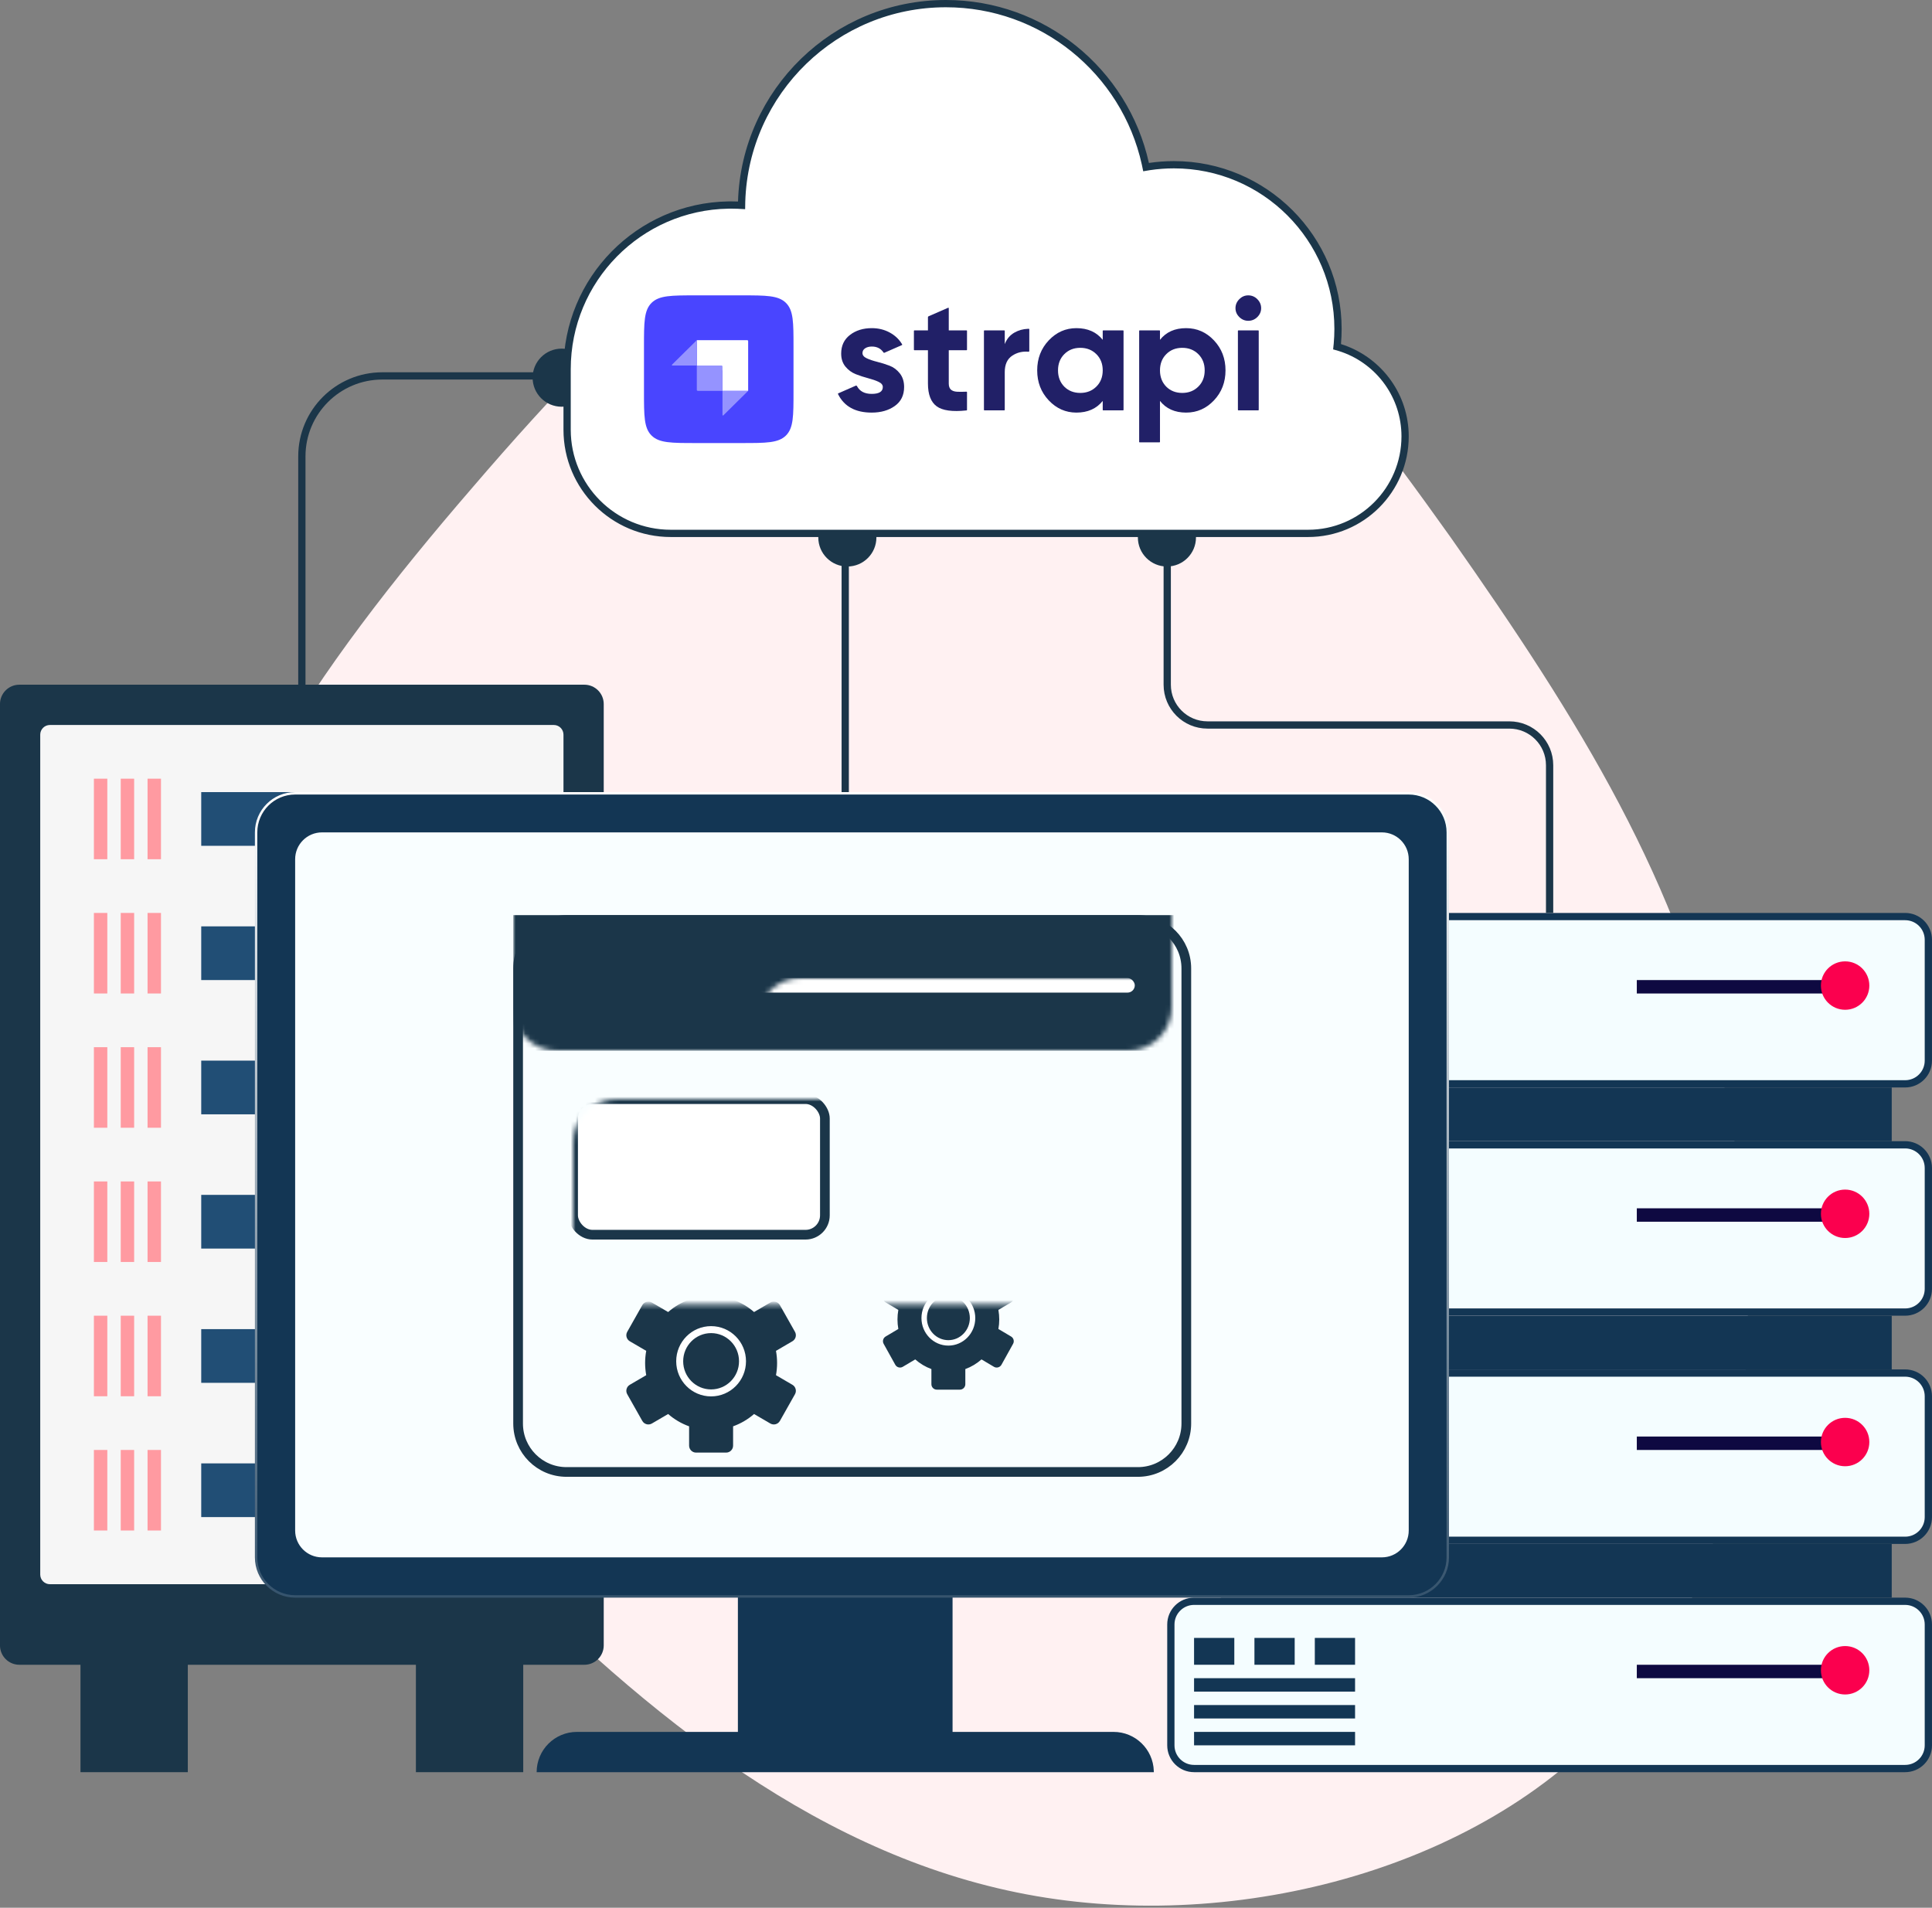 <?xml version="1.0" encoding="UTF-8"?>
<svg width="399px" height="394px" viewBox="0 0 399 394" version="1.1" xmlns="http://www.w3.org/2000/svg" xmlns:xlink="http://www.w3.org/1999/xlink">
    <rect x="0" y="0" width="399" height="394" fill="#808080" stroke="none"/>
    <title>Banner</title>
    <defs>
        <linearGradient x1="50%" y1="0%" x2="50%" y2="117.344%" id="linearGradient-1">
            <stop stop-color="#FFFFFF" offset="0%"></stop>
            <stop stop-color="#133654" offset="100%"></stop>
        </linearGradient>
        <path d="M9,0 L127,0 C131.971,-9.13077564e-16 136,4.029 136,9 L136,103 C136,107.971 131.971,112 127,112 L9,112 C4.029,112 6.08718376e-16,107.971 0,103 L0,9 C-6.08718376e-16,4.029 4.029,9.13077564e-16 9,0 Z" id="path-2"></path>
    </defs>
    <g id="Page-1" stroke="none" stroke-width="1" fill="none" fill-rule="evenodd">
        <g id="Strapi_V02" transform="translate(-775, -157)">
            <g id="Group-14" transform="translate(-0.004, 82)">
                <g id="Banner_Image" transform="translate(737, 61)">
                    <g id="Group-24" transform="translate(38, 14)">
                        <path d="M310.13,108.396 C347.872,140.765 385.386,179.061 382.641,214.849 C380.125,250.41 337.579,283.463 299.837,310.361 C261.866,337.032 228.699,357.775 186.382,366.893 C143.836,376.011 92.141,373.96 59.202,347.061 C26.035,320.391 11.625,268.874 19.173,224.879 C26.721,180.885 56.229,144.64 89.396,112.043 C122.563,79.446 158.933,50.724 196.446,49.812 C233.96,48.9 272.388,75.799 310.13,108.396 Z" id="Path-Copy" fill="#FFF1F2" fill-rule="nonzero" transform="translate(199.996, 210.786) rotate(-90) translate(-199.996, -210.786)"></path>
                        <g id="Group-8">
                            <g id="Group-6" transform="translate(0, 141.409)">
                                <g id="Group-5" transform="translate(16.625, 196.864)" fill="#1B3649">
                                    <polygon id="Rectangle" points="0 -2.70312953e-13 22.167 -2.70312953e-13 22.167 27.727 0 27.727"></polygon>
                                    <polygon id="Rectangle-Copy-10" points="69.271 -2.70312953e-13 91.438 -2.70312953e-13 91.438 27.727 69.271 27.727"></polygon>
                                </g>
                                <path d="M4,0 L120.688,0 C122.897,-4.05812251e-16 124.688,1.791 124.688,4 L124.688,198.409 C124.688,200.618 122.897,202.409 120.688,202.409 L4,202.409 C1.791,202.409 2.705415e-16,200.618 0,198.409 L0,4 C-2.705415e-16,1.791 1.791,4.05812251e-16 4,0 Z" id="Rectangle" fill="#1B3649"></path>
                                <path d="M10.312,8.318 L114.375,8.318 C115.48,8.318 116.375,9.214 116.375,10.318 L116.375,183.773 C116.375,184.877 115.48,185.773 114.375,185.773 L10.312,185.773 C9.208,185.773 8.312,184.877 8.312,183.773 L8.312,10.318 C8.312,9.214 9.208,8.318 10.312,8.318 Z" id="Rectangle" fill="#F6F6F6"></path>
                                <g id="Group-7" transform="translate(19.396, 19.409)">
                                    <polygon id="Rectangle" fill="#214E75" points="22.167 2.773 85.896 2.773 85.896 13.864 22.167 13.864"></polygon>
                                    <path d="M0,0 L2.771,0 L2.771,16.636 L0,16.636 Z M5.542,0 L8.312,0 L8.312,16.636 L5.542,16.636 Z M11.083,0 L13.854,0 L13.854,16.636 L11.083,16.636 Z" id="Combined-Shape" fill="#FF9AA1"></path>
                                </g>
                                <g id="Group-7-Copy" transform="translate(19.396, 47.136)">
                                    <polygon id="Rectangle" fill="#214E75" points="22.167 2.773 85.896 2.773 85.896 13.864 22.167 13.864"></polygon>
                                    <path d="M0,0 L2.771,0 L2.771,16.636 L0,16.636 Z M5.542,0 L8.312,0 L8.312,16.636 L5.542,16.636 Z M11.083,0 L13.854,0 L13.854,16.636 L11.083,16.636 Z" id="Combined-Shape" fill="#FF9AA1"></path>
                                </g>
                                <g id="Group-7-Copy-2" transform="translate(19.396, 74.864)">
                                    <polygon id="Rectangle" fill="#214E75" points="22.167 2.773 85.896 2.773 85.896 13.864 22.167 13.864"></polygon>
                                    <path d="M0,0 L2.771,0 L2.771,16.636 L0,16.636 Z M5.542,0 L8.312,0 L8.312,16.636 L5.542,16.636 Z M11.083,0 L13.854,0 L13.854,16.636 L11.083,16.636 Z" id="Combined-Shape" fill="#FF9AA1"></path>
                                </g>
                                <g id="Group-7-Copy-3" transform="translate(19.396, 102.591)">
                                    <polygon id="Rectangle" fill="#214E75" points="22.167 2.773 85.896 2.773 85.896 13.864 22.167 13.864"></polygon>
                                    <path d="M0,0 L2.771,0 L2.771,16.636 L0,16.636 Z M5.542,0 L8.312,0 L8.312,16.636 L5.542,16.636 Z M11.083,0 L13.854,0 L13.854,16.636 L11.083,16.636 Z" id="Combined-Shape" fill="#FF9AA1"></path>
                                </g>
                                <g id="Group-7-Copy-4" transform="translate(19.396, 130.318)">
                                    <polygon id="Rectangle" fill="#214E75" points="22.167 2.773 85.896 2.773 85.896 13.864 22.167 13.864"></polygon>
                                    <path d="M0,0 L2.771,0 L2.771,16.636 L0,16.636 Z M5.542,0 L8.312,0 L8.312,16.636 L5.542,16.636 Z M11.083,0 L13.854,0 L13.854,16.636 L11.083,16.636 Z" id="Combined-Shape" fill="#FF9AA1"></path>
                                </g>
                                <g id="Group-7-Copy-5" transform="translate(19.396, 158.046)">
                                    <polygon id="Rectangle" fill="#214E75" points="22.167 2.773 85.896 2.773 85.896 13.864 22.167 13.864"></polygon>
                                    <path d="M0,0 L2.771,0 L2.771,16.636 L0,16.636 Z M5.542,0 L8.312,0 L8.312,16.636 L5.542,16.636 Z M11.083,0 L13.854,0 L13.854,16.636 L11.083,16.636 Z" id="Combined-Shape" fill="#FF9AA1"></path>
                                </g>
                            </g>
                            <g id="DB" transform="translate(241.062, 188.546)">
                                <rect id="Rectangle" fill="#133654" x="11.083" y="130.318" width="138.542" height="11.091"></rect>
                                <rect id="Rectangle-Copy-6" fill="#133654" x="11.083" y="83.182" width="138.542" height="11.091"></rect>
                                <rect id="Rectangle-Copy-7" fill="#133654" x="11.083" y="36.045" width="138.542" height="11.091"></rect>
                                <g id="Group-4" transform="translate(0, 141.409)">
                                    <g id="Group-3">
                                        <path d="M5.54,0.75 L152.398,0.75 C153.72,0.75 154.918,1.286 155.785,2.153 C156.651,3.02 157.188,4.217 157.188,5.54 L157.188,30.505 C157.188,31.828 156.651,33.026 155.785,33.892 C154.918,34.759 153.72,35.295 152.398,35.295 L5.54,35.295 C4.217,35.295 3.02,34.759 2.153,33.892 C1.286,33.026 0.75,31.828 0.75,30.505 L0.75,5.54 C0.75,4.217 1.286,3.02 2.153,2.153 C3.02,1.286 4.217,0.75 5.54,0.75 Z" id="Rectangle" stroke="#133654" stroke-width="1.5" fill="#F4FDFF"></path>
                                        <g id="Group-2" transform="translate(5.542, 8.318)" fill="#133654">
                                            <rect id="Rectangle" x="0" y="0" width="8.312" height="5.545"></rect>
                                            <rect id="Rectangle-Copy-2" x="12.469" y="0" width="8.312" height="5.545"></rect>
                                            <rect id="Rectangle-Copy-3" x="24.938" y="0" width="8.312" height="5.545"></rect>
                                            <rect id="Rectangle" x="0" y="13.864" width="33.25" height="2.773"></rect>
                                            <rect id="Rectangle-Copy-5" x="0" y="8.318" width="33.25" height="2.773"></rect>
                                            <rect id="Rectangle-Copy-4" x="0" y="19.409" width="33.25" height="2.773"></rect>
                                        </g>
                                    </g>
                                    <rect id="Rectangle" fill="#0E0941" x="96.979" y="13.864" width="38.792" height="2.773"></rect>
                                    <circle id="Oval" fill="#FB004E" cx="140" cy="15" r="5"></circle>
                                </g>
                                <g id="Group-4-Copy" transform="translate(0, 94.273)">
                                    <g id="Group-3">
                                        <path d="M5.54,0.75 L152.398,0.75 C153.72,0.75 154.918,1.286 155.785,2.153 C156.651,3.02 157.188,4.217 157.188,5.54 L157.188,30.505 C157.188,31.828 156.651,33.026 155.785,33.892 C154.918,34.759 153.72,35.295 152.398,35.295 L5.54,35.295 C4.217,35.295 3.02,34.759 2.153,33.892 C1.286,33.026 0.75,31.828 0.75,30.505 L0.75,5.54 C0.75,4.217 1.286,3.02 2.153,2.153 C3.02,1.286 4.217,0.75 5.54,0.75 Z" id="Rectangle" stroke="#133654" stroke-width="1.5" fill="#F4FDFF"></path>
                                        <g id="Group-2" transform="translate(5.542, 8.318)" fill="#133654">
                                            <rect id="Rectangle" x="0" y="0" width="8.312" height="5.545"></rect>
                                            <rect id="Rectangle-Copy-2" x="12.469" y="0" width="8.312" height="5.545"></rect>
                                            <rect id="Rectangle-Copy-3" x="24.938" y="0" width="8.312" height="5.545"></rect>
                                            <rect id="Rectangle" x="0" y="13.864" width="33.25" height="2.773"></rect>
                                            <rect id="Rectangle-Copy-5" x="0" y="8.318" width="33.25" height="2.773"></rect>
                                            <rect id="Rectangle-Copy-4" x="0" y="19.409" width="33.25" height="2.773"></rect>
                                        </g>
                                    </g>
                                    <rect id="Rectangle" fill="#0E0941" x="96.979" y="13.864" width="38.792" height="2.773"></rect>
                                    <circle id="Oval" fill="#FB004E" cx="140" cy="15" r="5"></circle>
                                </g>
                                <g id="Group-4-Copy-2" transform="translate(0, 47.136)">
                                    <g id="Group-3">
                                        <path d="M5.54,0.75 L152.398,0.75 C153.72,0.75 154.918,1.286 155.785,2.153 C156.651,3.02 157.188,4.217 157.188,5.54 L157.188,30.505 C157.188,31.828 156.651,33.026 155.785,33.892 C154.918,34.759 153.72,35.295 152.398,35.295 L5.54,35.295 C4.217,35.295 3.02,34.759 2.153,33.892 C1.286,33.026 0.75,31.828 0.75,30.505 L0.75,5.54 C0.75,4.217 1.286,3.02 2.153,2.153 C3.02,1.286 4.217,0.75 5.54,0.75 Z" id="Rectangle" stroke="#133654" stroke-width="1.5" fill="#F4FDFF"></path>
                                        <g id="Group-2" transform="translate(5.542, 8.318)" fill="#133654">
                                            <rect id="Rectangle" x="0" y="0" width="8.312" height="5.545"></rect>
                                            <rect id="Rectangle-Copy-2" x="12.469" y="0" width="8.312" height="5.545"></rect>
                                            <rect id="Rectangle-Copy-3" x="24.938" y="0" width="8.312" height="5.545"></rect>
                                            <rect id="Rectangle" x="0" y="13.864" width="33.25" height="2.773"></rect>
                                            <rect id="Rectangle-Copy-5" x="0" y="8.318" width="33.25" height="2.773"></rect>
                                            <rect id="Rectangle-Copy-4" x="0" y="19.409" width="33.25" height="2.773"></rect>
                                        </g>
                                    </g>
                                    <rect id="Rectangle" fill="#0E0941" x="96.979" y="13.864" width="38.792" height="2.773"></rect>
                                    <circle id="Oval" fill="#FB004E" cx="140" cy="15" r="5"></circle>
                                </g>
                                <g id="Group-4-Copy-3">
                                    <g id="Group-3">
                                        <path d="M5.54,0.75 L152.398,0.75 C153.72,0.75 154.918,1.286 155.785,2.153 C156.651,3.02 157.188,4.217 157.188,5.54 L157.188,30.505 C157.188,31.828 156.651,33.026 155.785,33.892 C154.918,34.759 153.72,35.295 152.398,35.295 L5.54,35.295 C4.217,35.295 3.02,34.759 2.153,33.892 C1.286,33.026 0.75,31.828 0.75,30.505 L0.75,5.54 C0.75,4.217 1.286,3.02 2.153,2.153 C3.02,1.286 4.217,0.75 5.54,0.75 Z" id="Rectangle" stroke="#133654" stroke-width="1.5" fill="#F4FDFF"></path>
                                        <g id="Group-2" transform="translate(5.542, 8.318)" fill="#133654">
                                            <rect id="Rectangle" x="0" y="0" width="8.312" height="5.545"></rect>
                                            <rect id="Rectangle-Copy-2" x="12.469" y="0" width="8.312" height="5.545"></rect>
                                            <rect id="Rectangle-Copy-3" x="24.938" y="0" width="8.312" height="5.545"></rect>
                                            <rect id="Rectangle" x="0" y="13.864" width="33.25" height="2.773"></rect>
                                            <rect id="Rectangle-Copy-5" x="0" y="8.318" width="33.25" height="2.773"></rect>
                                            <rect id="Rectangle-Copy-4" x="0" y="19.409" width="33.25" height="2.773"></rect>
                                        </g>
                                    </g>
                                    <rect id="Rectangle" fill="#0E0941" x="96.979" y="13.864" width="38.792" height="2.773"></rect>
                                    <circle id="Oval" fill="#FB004E" cx="140" cy="15" r="5"></circle>
                                </g>
                            </g>
                            <g id="Moniter" transform="translate(52.646, 163.591)">
                                <path d="M58.188,202.409 C58.188,197.815 61.912,194.091 66.506,194.091 L99.749,194.09 L99.75,160.818 L144.083,160.818 L144.083,194.09 L177.328,194.091 C181.837,194.091 185.508,197.678 185.642,202.155 L185.646,202.409 L58.188,202.409 Z" id="Combined-Shape" fill="#133654"></path>
                                <g id="Group">
                                    <path d="M238.294,0.25 C240.52,0.25 242.535,1.152 243.993,2.611 C245.452,4.069 246.354,6.084 246.354,8.31 L246.354,158.054 C246.354,160.279 245.452,162.294 243.993,163.753 C242.535,165.211 240.52,166.114 238.294,166.114 L8.31,166.114 C6.084,166.114 4.069,165.211 2.611,163.753 C1.152,162.294 0.25,160.279 0.25,158.054 L0.25,8.31 C0.25,6.084 1.152,4.069 2.611,2.611 C4.069,1.152 6.084,0.25 8.31,0.25 Z" id="Rectangle" stroke="url(#linearGradient-1)" stroke-width="0.5" fill="#133654"></path>
                                    <path d="M13.852,8.318 L232.752,8.318 C235.811,8.318 238.292,10.799 238.292,13.858 L238.292,152.505 C238.292,155.565 235.811,158.045 232.752,158.045 L13.852,158.045 C10.793,158.045 8.312,155.565 8.312,152.505 L8.312,13.858 C8.312,10.799 10.793,8.318 13.852,8.318 Z" id="Rectangle-Copy" fill="#F9FEFF"></path>
                                    <g id="Group-104" transform="translate(123.358, 83.409) scale(1, -1) translate(-123.358, -83.409)translate(55.358, 27.409)">
                                        <mask id="mask-3" fill="white">
                                            <use xlink:href="#path-2"></use>
                                        </mask>
                                        <path stroke="#1B3649" stroke-width="2" d="M127,-1 C129.761,-1 132.261,0.119 134.071,1.929 C135.881,3.739 137,6.239 137,9 L137,103 C137,105.761 135.881,108.261 134.071,110.071 C132.261,111.881 129.761,113 127,113 L9,113 C6.239,113 3.739,111.881 1.929,110.071 C0.119,108.261 -1,105.761 -1,103 L-1,9 C-1,6.239 0.119,3.739 1.929,1.929 C3.739,0.119 6.239,-1 9,-1 Z"></path>
                                        <rect id="Rectangle" fill="#1B3649" mask="url(#mask-3)" x="-2" y="86" width="143" height="28"></rect>
                                        <g id="api-(1)" mask="url(#mask-3)" fill="#1B3649">
                                            <g transform="translate(38.858, 21.5) scale(-1, 1) rotate(-180) translate(-38.858, -21.5)translate(21.352, 3)">
                                                <path d="M31.133,18.5 C31.133,17.668 31.057,16.835 30.906,15.987 L34.298,14.005 C34.978,13.608 35.213,12.739 34.826,12.054 L31.715,6.545 C31.324,5.852 30.445,5.608 29.753,5.999 C29.747,6.003 29.741,6.006 29.735,6.01 L26.378,7.97 L26.378,7.97 C25.107,6.86 23.638,5.997 22.048,5.427 L22.048,1.44 C22.048,0.645 21.404,-8.12226225e-16 20.608,-6.66133815e-16 L14.404,0 C13.609,-5.6026704e-16 12.964,0.645 12.964,1.44 L12.964,5.427 L12.964,5.427 C11.374,5.997 9.905,6.86 8.634,7.97 L5.277,6.01 C4.591,5.608 3.709,5.84 3.308,6.527 C3.304,6.533 3.301,6.539 3.297,6.545 L0.186,12.054 C-0.201,12.739 0.034,13.608 0.714,14.005 L4.107,15.987 L4.107,15.987 C3.955,16.82 3.879,17.668 3.879,18.5 C3.879,19.332 3.955,20.165 4.107,21.013 L0.714,22.995 C0.034,23.392 -0.201,24.261 0.186,24.946 L3.297,30.455 C3.688,31.148 4.567,31.392 5.259,31.001 C5.265,30.997 5.271,30.994 5.277,30.99 L8.634,29.03 L8.634,29.03 C9.905,30.14 11.374,31.003 12.964,31.573 L12.964,35.56 C12.964,36.355 13.609,37 14.404,37 L20.608,37 C21.404,37 22.048,36.355 22.048,35.56 L22.048,31.573 L22.048,31.573 C23.638,31.003 25.107,30.14 26.378,29.03 L29.735,30.99 C30.421,31.392 31.303,31.16 31.704,30.473 C31.708,30.467 31.711,30.461 31.715,30.455 L34.826,24.946 C35.213,24.261 34.978,23.392 34.298,22.995 L30.906,21.013 L30.906,21.013 C31.057,20.18 31.133,19.332 31.133,18.5 Z M17.146,25.392 C20.927,25.392 23.992,22.306 23.992,18.5 C23.992,14.694 20.927,11.608 17.146,11.608 C13.364,11.608 10.299,14.694 10.299,18.5 C10.299,22.306 13.364,25.392 17.146,25.392 Z" id="Shape" stroke="none" fill-rule="nonzero"></path>
                                                <ellipse id="Oval" stroke="#FFFFFF" stroke-width="1.44" fill-rule="evenodd" cx="17.506" cy="18.137" rx="6.487" ry="6.535"></ellipse>
                                            </g>
                                        </g>
                                        <g id="api-(1)-copy" mask="url(#mask-3)" fill="#1B3649">
                                            <g transform="translate(87.858, 30.5) scale(-1, 1) rotate(-180) translate(-87.858, -30.5)translate(74.352, 16)">
                                                <path d="M24.014,14.5 C24.014,13.848 23.956,13.195 23.839,12.53 L26.462,10.973 C26.984,10.663 27.165,9.993 26.87,9.462 L24.471,5.143 C24.169,4.601 23.485,4.405 22.943,4.707 C22.934,4.712 22.924,4.717 22.915,4.723 L20.348,6.247 L20.348,6.247 C19.367,5.377 18.235,4.7 17.009,4.253 L17.009,1.123 C17.009,0.503 16.506,3.3013713e-16 15.885,4.4408921e-16 L11.126,0 C10.506,-9.87968663e-16 10.003,0.503 10.003,1.123 L10.003,4.253 L10.003,4.253 C8.777,4.7 7.645,5.377 6.664,6.247 L4.096,4.723 C3.563,4.406 2.874,4.582 2.557,5.115 C2.552,5.124 2.546,5.134 2.541,5.143 L0.142,9.462 C-0.154,9.993 0.027,10.663 0.55,10.973 L3.173,12.53 L3.173,12.53 C3.056,13.183 2.997,13.848 2.997,14.5 C2.997,15.152 3.056,15.805 3.173,16.47 L0.55,18.027 C0.027,18.337 -0.154,19.007 0.142,19.538 L2.541,23.857 C2.842,24.399 3.526,24.595 4.069,24.293 C4.078,24.288 4.087,24.283 4.096,24.277 L6.664,22.753 L6.664,22.753 C7.645,23.623 8.777,24.3 10.003,24.747 L10.003,27.877 C10.003,28.497 10.506,29 11.126,29 L15.885,29 C16.506,29 17.009,28.497 17.009,27.877 L17.009,24.747 L17.009,24.747 C18.235,24.3 19.367,23.623 20.348,22.753 L22.915,24.277 C23.449,24.594 24.138,24.418 24.454,23.885 C24.46,23.876 24.465,23.866 24.471,23.857 L26.87,19.538 C27.165,19.007 26.984,18.337 26.462,18.027 L23.839,16.47 L23.839,16.47 C23.956,15.817 24.014,15.152 24.014,14.5 Z M13.228,19.902 C16.144,19.902 18.508,17.483 18.508,14.5 C18.508,11.517 16.144,9.098 13.228,9.098 C10.312,9.098 7.948,11.517 7.948,14.5 C7.948,17.483 10.312,19.902 13.228,19.902 Z" id="Shape" stroke="none" fill-rule="nonzero"></path>
                                                <ellipse id="Oval" stroke="#FFFFFF" stroke-width="1.123" fill-rule="evenodd" cx="13.506" cy="14.216" rx="4.996" ry="5.125"></ellipse>
                                            </g>
                                        </g>
                                        <circle id="Oval" fill="#FFFFFF" mask="url(#mask-3)" transform="translate(14.358, 100) scale(-1, 1) rotate(-180) translate(-14.358, -100)" cx="14.358" cy="100" r="3"></circle>
                                        <circle id="Oval-Copy" fill="#FFFFFF" mask="url(#mask-3)" transform="translate(24.358, 100) scale(-1, 1) rotate(-180) translate(-24.358, -100)" cx="24.358" cy="100" r="3"></circle>
                                        <circle id="Oval-Copy-10" fill="#FFFFFF" mask="url(#mask-3)" transform="translate(34.358, 100) scale(-1, 1) rotate(-180) translate(-34.358, -100)" cx="34.358" cy="100" r="3"></circle>
                                        <rect id="Rectangle" fill="#FFFFFF" mask="url(#mask-3)" transform="translate(87.358, 99.5) scale(-1, 1) rotate(-180) translate(-87.358, -99.5)" x="48.358" y="98" width="78" height="3" rx="1.5"></rect>
                                        <rect id="Rectangle" stroke="#1B3649" stroke-width="2" fill="#FFFFFF" mask="url(#mask-3)" transform="translate(36.358, 62) scale(-1, 1) rotate(-180) translate(-36.358, -62)" x="10.358" y="48" width="52" height="28" rx="4"></rect>
                                        <path d="M73.358,51 L120.691,51 M73.358,62 L120.691,62 M73.358,73 L120.691,73" id="Combined-Shape" stroke="#1B3649" stroke-width="2" stroke-linecap="round" mask="url(#mask-3)" transform="translate(97.024, 62) scale(-1, 1) rotate(-180) translate(-97.024, -62)"></path>
                                    </g>
                                </g>
                            </g>
                            <line x1="174.562" y1="163.591" x2="174.562" y2="111.219" id="Path-18" stroke="#1B3649" stroke-width="1.5"></line>
                            <path d="M241.062,111.219 L241.062,141.417 C241.062,146.007 244.783,149.727 249.373,149.727 L311.721,149.727 C316.311,149.727 320.031,153.448 320.031,158.037 L320.031,188.545 L320.031,188.545" id="Path-19" stroke="#1B3649" stroke-width="1.5"></path>
                            <circle id="Oval" fill="#1B3649" cx="175" cy="111" r="6"></circle>
                            <circle id="Oval-Copy-3" fill="#1B3649" cx="241" cy="111" r="6"></circle>
                            <circle id="Oval-Copy-4" fill="#1B3649" cx="116" cy="78" r="6"></circle>
                            <path d="M62.344,141.409 L62.344,94.256 C62.344,85.077 69.785,77.636 78.964,77.636 L110.833,77.636 L110.833,77.636" id="Path-20" stroke="#1B3649" stroke-width="1.5"></path>
                            <path d="M195.344,0.75 C205.327,0.75 214.5,4.219 221.725,10.018 C229.093,15.931 234.436,24.267 236.547,33.819 C236.598,34.05 236.647,34.281 236.694,34.511 C236.926,34.471 237.158,34.433 237.39,34.399 C239.039,34.151 240.729,34.023 242.448,34.023 C251.805,34.023 260.276,37.818 266.408,43.954 C272.541,50.091 276.333,58.568 276.333,67.932 C276.333,68.965 276.287,69.987 276.197,70.996 C276.179,71.199 276.159,71.403 276.137,71.606 C276.332,71.661 276.526,71.718 276.72,71.779 C280.531,72.971 283.847,75.325 286.235,78.44 C288.558,81.47 290.003,85.22 290.171,89.325 C290.182,89.588 290.188,89.851 290.188,90.114 C290.188,95.649 287.944,100.66 284.316,104.288 C280.689,107.915 275.677,110.159 270.142,110.159 L138.535,110.159 C132.623,110.159 127.27,107.763 123.396,103.888 C119.521,100.014 117.125,94.661 117.125,88.749 L117.125,76.25 C117.125,66.988 120.836,58.593 126.851,52.473 C132.877,46.343 141.214,42.495 150.444,42.346 L151.01,42.341 C151.472,42.341 151.931,42.35 152.388,42.368 C152.642,42.379 152.896,42.392 153.151,42.407 C153.154,42.153 153.16,41.898 153.168,41.642 C153.519,30.272 158.364,20.035 165.984,12.647 C173.579,5.283 183.932,0.75 195.344,0.75 Z" id="Combined-Shape" stroke="#1B3649" stroke-width="1.5" fill="#FFFFFF"></path>
                            <g id="Strapi.full.logo.dark" transform="translate(133, 61)">
                                <path d="M122.942,4.476 C123.464,4.993 124.081,5.252 124.792,5.252 C125.525,5.252 126.153,4.993 126.675,4.476 C127.197,3.958 127.458,3.347 127.458,2.643 C127.458,1.938 127.197,1.321 126.675,0.793 C126.153,0.264 125.525,0 124.792,0 C124.081,0 123.464,0.264 122.942,0.793 C122.42,1.321 122.159,1.938 122.159,2.643 C122.159,3.347 122.42,3.958 122.942,4.476 Z" id="Path" fill="#212067" fill-rule="nonzero"></path>
                                <path d="M66.712,11.232 C66.712,11.286 66.667,11.33 66.612,11.33 L62.945,11.33 L62.945,18.201 C62.945,18.773 63.09,19.192 63.378,19.456 C63.667,19.72 64.089,19.869 64.645,19.902 C65.153,19.932 65.773,19.93 66.504,19.896 L66.523,19.895 L66.557,19.893 L66.607,19.891 C66.664,19.888 66.712,19.933 66.712,19.989 L66.712,23.663 C66.712,23.713 66.674,23.754 66.623,23.76 C66.599,23.763 66.574,23.765 66.556,23.767 C63.683,24.071 61.652,23.79 60.462,22.924 C59.251,22.044 58.645,20.469 58.645,18.201 L58.645,11.33 L55.845,11.33 C55.79,11.33 55.746,11.286 55.746,11.232 L55.746,7.332 C55.746,7.278 55.79,7.234 55.845,7.234 L58.645,7.234 L58.645,4.506 C58.645,4.429 58.692,4.359 58.764,4.327 L62.806,2.564 C62.871,2.535 62.945,2.583 62.945,2.654 L62.945,7.234 L66.612,7.234 C66.667,7.234 66.712,7.278 66.712,7.332 L66.712,11.232 Z" id="Path" fill="#212067" fill-rule="nonzero"></path>
                                <path d="M74.508,10.075 C74.908,9.018 75.569,8.225 76.492,7.697 C77.335,7.213 78.268,6.951 79.288,6.91 C79.338,6.908 79.413,6.906 79.474,6.905 C79.53,6.904 79.575,6.948 79.575,7.003 L79.575,11.485 C79.575,11.579 79.492,11.651 79.398,11.642 C78.158,11.531 77.045,11.801 76.058,12.453 C75.025,13.136 74.508,14.27 74.508,15.855 L74.508,23.652 C74.508,23.706 74.464,23.75 74.409,23.75 L70.308,23.75 C70.253,23.75 70.209,23.706 70.209,23.652 L70.209,7.332 C70.209,7.278 70.253,7.234 70.308,7.234 L74.409,7.234 C74.464,7.234 74.508,7.278 74.508,7.332 L74.508,10.075 Z" id="Path" fill="#212067" fill-rule="nonzero"></path>
                                <path d="M94.839,7.234 C94.785,7.234 94.74,7.278 94.74,7.332 L94.74,9.183 C93.451,7.575 91.64,6.771 89.307,6.771 C87.085,6.771 85.18,7.614 83.591,9.298 C82.002,10.983 81.208,13.047 81.208,15.492 C81.208,17.936 82.002,20.001 83.591,21.685 C85.18,23.37 87.085,24.212 89.307,24.212 C91.64,24.212 93.451,23.408 94.74,21.801 L94.74,23.652 C94.74,23.706 94.785,23.75 94.839,23.75 L98.941,23.75 C98.995,23.75 99.04,23.706 99.04,23.652 L99.04,7.332 C99.04,7.278 98.995,7.234 98.941,7.234 L94.839,7.234 Z M86.807,18.861 C87.674,19.72 88.774,20.15 90.107,20.15 C91.44,20.15 92.546,19.715 93.423,18.845 C94.301,17.975 94.74,16.857 94.74,15.492 C94.74,14.127 94.301,13.009 93.423,12.139 C92.546,11.269 91.44,10.835 90.107,10.835 C88.774,10.835 87.674,11.269 86.807,12.139 C85.94,13.009 85.507,14.127 85.507,15.492 C85.507,16.857 85.94,17.98 86.807,18.861 Z" id="Shape" fill="#212067"></path>
                                <path d="M117.715,9.298 C116.126,7.614 114.21,6.771 111.965,6.771 C109.632,6.771 107.832,7.575 106.566,9.183 L106.566,7.332 C106.566,7.278 106.521,7.234 106.467,7.234 L102.365,7.234 C102.31,7.234 102.266,7.278 102.266,7.332 L102.266,30.258 C102.266,30.312 102.31,30.356 102.365,30.356 L106.467,30.356 C106.521,30.356 106.566,30.312 106.566,30.258 L106.566,21.801 C107.832,23.408 109.632,24.212 111.965,24.212 C114.21,24.212 116.126,23.37 117.715,21.685 C119.304,20.001 120.098,17.936 120.098,15.492 C120.098,13.047 119.304,10.983 117.715,9.298 Z M107.865,18.861 C108.732,19.72 109.832,20.15 111.165,20.15 C112.498,20.15 113.604,19.715 114.482,18.845 C115.359,17.975 115.798,16.857 115.798,15.492 C115.798,14.127 115.359,13.009 114.482,12.139 C113.604,11.269 112.498,10.835 111.165,10.835 C109.832,10.835 108.732,11.269 107.865,12.139 C106.999,13.009 106.565,14.127 106.565,15.492 C106.565,16.857 106.999,17.98 107.865,18.861 Z" id="Shape" fill="#212067"></path>
                                <path d="M122.758,23.75 C122.704,23.75 122.659,23.706 122.659,23.652 L122.659,7.332 C122.659,7.278 122.704,7.234 122.758,7.234 L126.86,7.234 C126.914,7.234 126.959,7.278 126.959,7.332 L126.959,23.652 C126.959,23.706 126.914,23.75 126.86,23.75 L122.758,23.75 Z" id="Path" fill="#212067" fill-rule="nonzero"></path>
                                <path d="M46.007,12.998 C45.418,12.723 45.124,12.365 45.124,11.924 C45.124,11.506 45.307,11.176 45.674,10.933 C46.04,10.691 46.501,10.57 47.057,10.57 C48.122,10.57 48.927,10.982 49.471,11.805 C49.509,11.862 49.583,11.885 49.646,11.857 L53.274,10.267 C53.328,10.243 53.349,10.179 53.319,10.128 C53.279,10.061 53.227,9.974 53.192,9.92 C52.57,8.951 51.765,8.23 50.757,7.68 C49.646,7.074 48.412,6.771 47.057,6.771 C45.257,6.771 43.752,7.239 42.54,8.175 C41.329,9.111 40.724,10.394 40.724,12.023 C40.724,13.103 41.018,14 41.607,14.716 C42.196,15.431 42.913,15.954 43.757,16.285 C44.601,16.615 45.446,16.89 46.29,17.11 C47.135,17.331 47.851,17.578 48.44,17.854 C49.029,18.129 49.323,18.487 49.323,18.927 C49.323,19.874 48.557,20.348 47.024,20.348 C45.564,20.348 44.553,19.813 43.989,18.744 C43.941,18.652 43.83,18.61 43.734,18.652 L40.117,20.241 C40.066,20.263 40.044,20.322 40.068,20.372 C40.083,20.402 40.098,20.433 40.109,20.456 C41.374,22.96 43.678,24.212 47.024,24.212 C48.935,24.212 50.529,23.755 51.807,22.841 C53.084,21.927 53.723,20.623 53.723,18.927 C53.723,17.804 53.429,16.868 52.84,16.119 C52.251,15.371 51.534,14.837 50.69,14.517 C49.846,14.198 49.001,13.934 48.157,13.725 C47.312,13.515 46.596,13.273 46.007,12.998 Z" id="Path" fill="#212067" fill-rule="nonzero"></path>
                                <path d="M0,10.573 C0,5.589 0,3.097 1.568,1.548 C3.136,0 5.659,0 10.705,0 L20.176,0 C25.222,0 27.746,0 29.313,1.548 C30.881,3.097 30.881,5.589 30.881,10.573 L30.881,19.927 C30.881,24.911 30.881,27.403 29.313,28.952 C27.746,30.5 25.222,30.5 20.176,30.5 L10.705,30.5 C5.659,30.5 3.136,30.5 1.568,28.952 C0,27.403 0,24.911 0,19.927 L0,10.573 Z" id="Path" fill="#4945FF" fill-rule="nonzero"></path>
                                <path d="M21.308,9.252 L10.911,9.252 L10.911,14.488 L16.213,14.488 L16.213,19.723 L21.514,19.723 L21.514,9.455 C21.514,9.343 21.422,9.252 21.308,9.252 Z" id="Path" fill="#FFFFFF"></path>
                                <rect id="Rectangle" fill="#FFFFFF" fill-rule="nonzero" x="16.007" y="14.488" width="1" height="1"></rect>
                                <path d="M10.911,14.488 L16.007,14.488 C16.12,14.488 16.213,14.579 16.213,14.691 L16.213,19.723 L11.117,19.723 C11.003,19.723 10.911,19.632 10.911,19.52 L10.911,14.488 Z" id="Path" fill="#9593FF" fill-rule="nonzero"></path>
                                <path d="M16.213,19.723 L21.514,19.723 L16.388,24.786 C16.323,24.85 16.213,24.804 16.213,24.714 L16.213,19.723 Z" id="Path" fill="#9593FF" fill-rule="nonzero"></path>
                                <path d="M10.911,14.488 L5.859,14.488 C5.767,14.488 5.721,14.378 5.786,14.314 L10.911,9.252 L10.911,14.488 Z" id="Path" fill="#9593FF" fill-rule="nonzero"></path>
                            </g>
                        </g>
                    </g>
                </g>
            </g>
        </g>
    </g>
</svg>